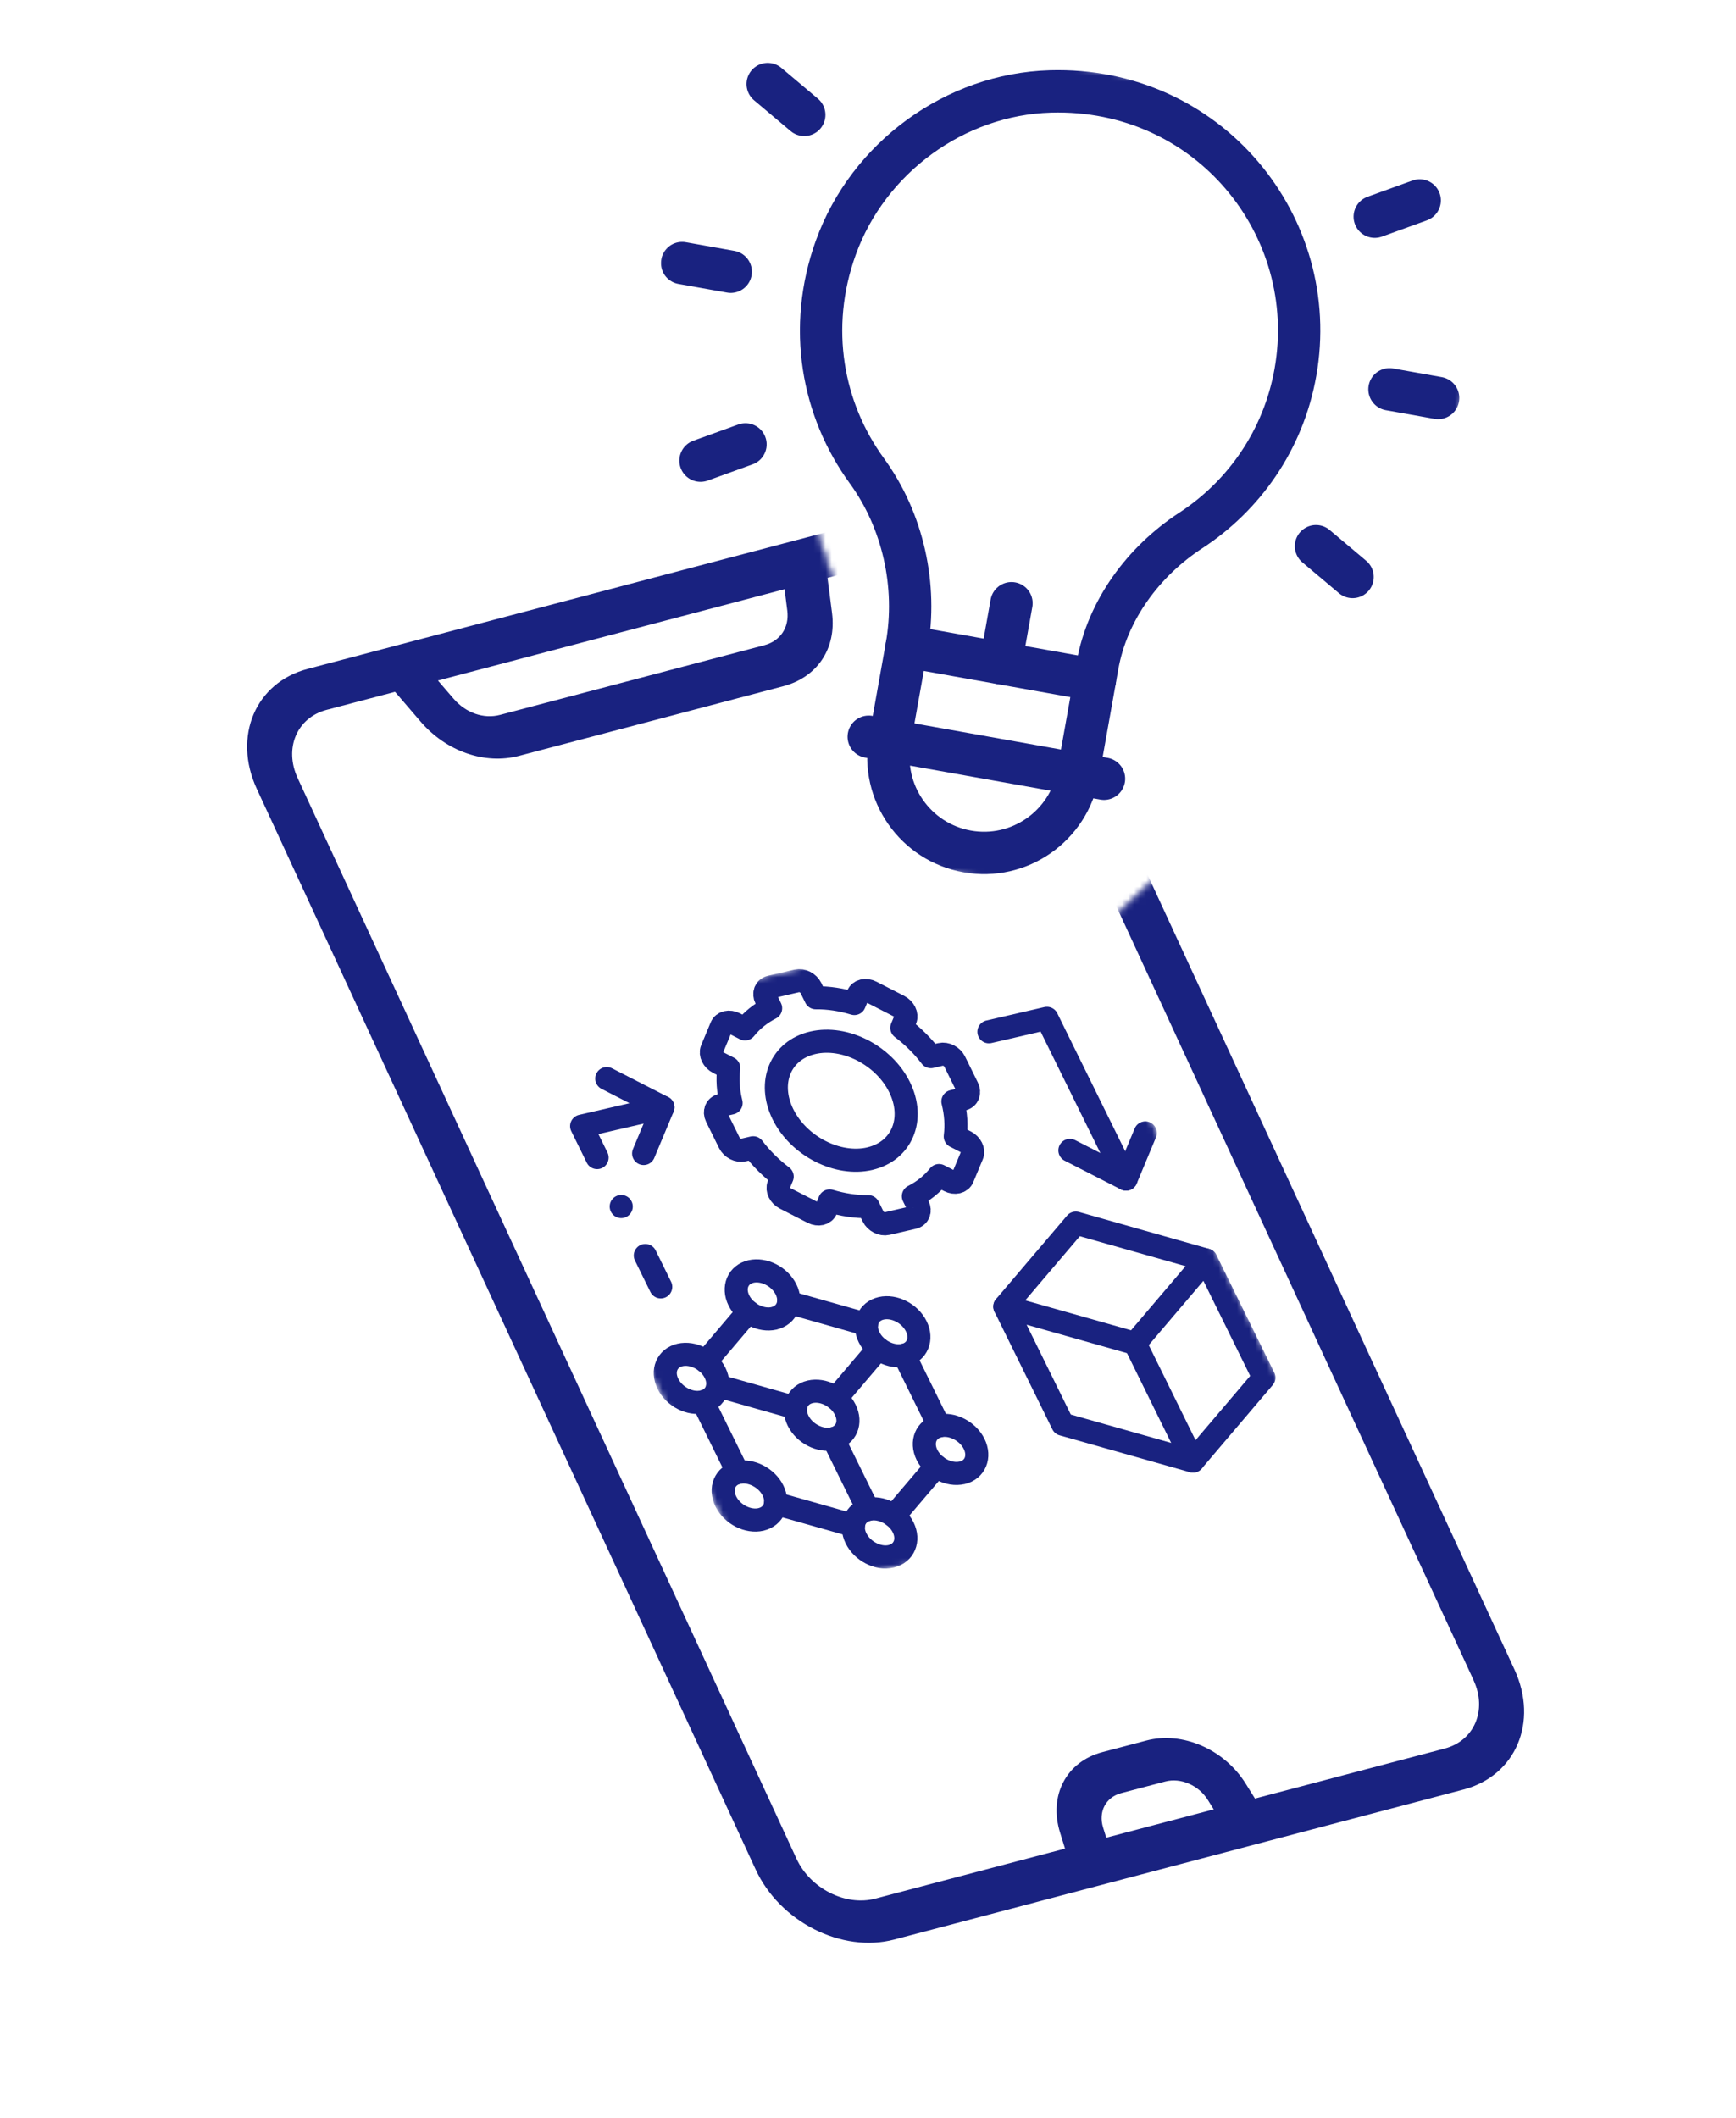 <?xml version="1.0" encoding="UTF-8"?> <svg xmlns="http://www.w3.org/2000/svg" width="287" height="350" viewBox="0 0 287 350" fill="none"><mask id="mask0_4244_12394" style="mask-type:alpha" maskUnits="userSpaceOnUse" x="-1" y="77" width="288" height="274"><path d="M141.15 106.436L131.748 78.229L0.115 106.436L105.779 350L286.661 291.348L195.325 141.359L178.311 157.029L159.059 161.059L131.748 149.418L141.15 106.436Z" fill="#D9D9D9" stroke="black" stroke-width="0.448"></path></mask><g mask="url(#mask0_4244_12394)"><path d="M145 85.742L50.856 110.542C42.229 112.816 38.454 121.708 42.453 130.363L124.929 308.961C128.927 317.62 139.198 322.809 147.83 320.535L241.974 295.735C250.601 293.461 254.376 284.569 250.377 275.914L167.902 97.316C163.903 88.657 153.628 83.468 145 85.742ZM129.706 97.369L130.158 100.924C130.507 103.691 129.012 105.934 126.339 106.637L82.677 118.14C79.963 118.856 77.017 117.826 74.98 115.462L72.401 112.467L129.701 97.374L129.706 97.369ZM182.891 303.705L182.372 302.039C181.548 299.402 182.811 297.002 185.372 296.331L192.643 294.415C195.199 293.738 198.168 295.028 199.69 297.477L200.653 299.022L182.887 303.7L182.891 303.705ZM243.621 277.696C245.891 282.617 243.751 287.672 238.844 288.966L207.476 297.231L205.954 294.786C202.394 289.078 195.482 286.073 189.518 287.645L182.247 289.561C176.283 291.133 173.337 296.734 175.258 302.877L176.073 305.505L144.705 313.77C139.798 315.064 133.955 312.109 131.685 307.188L49.209 128.585C46.939 123.665 49.079 118.61 53.986 117.316L65.309 114.334L69.527 119.245C73.767 124.179 80.156 126.405 85.811 124.914L129.473 113.412C135.123 111.921 138.298 107.179 137.555 101.323L136.811 95.498L148.134 92.516C153.041 91.222 158.884 94.177 161.154 99.098L243.63 277.696H243.621Z" fill="#192280"></path></g><mask id="mask1_4244_12394" style="mask-type:luminance" maskUnits="userSpaceOnUse" x="80" y="150" width="139" height="115"><path d="M80.478 171.973L173.27 150.482L218.665 242.678L125.869 264.169L80.478 171.973Z" fill="white"></path></mask><g mask="url(#mask1_4244_12394)"><path d="M166.119 215.926L187.646 222.015L199.377 208.221L208.949 227.666L197.219 241.46L175.692 235.371L166.119 215.926Z" stroke="#192280" stroke-width="3.815" stroke-linecap="round" stroke-linejoin="round"></path><path d="M151.004 197.69C152.71 196.821 154.129 195.657 155.24 194.274L156.95 195.147C157.85 195.608 158.835 195.38 159.144 194.636L160.715 190.871C161.024 190.137 160.541 189.156 159.641 188.691L157.926 187.813C158.159 185.986 158.038 184.03 157.536 182.028L159.162 181.652C160.017 181.455 160.371 180.6 159.954 179.749L157.828 175.433C157.411 174.587 156.368 174.054 155.517 174.251L153.892 174.627C152.526 172.828 150.892 171.22 149.092 169.864L149.679 168.453C149.988 167.719 149.5 166.73 148.604 166.273L144.029 163.931C143.124 163.47 142.139 163.698 141.835 164.442L141.244 165.848C139.135 165.207 136.977 164.871 134.859 164.894L134.067 163.282C133.65 162.436 132.607 161.903 131.752 162.1L127.409 163.107C126.549 163.304 126.191 164.164 126.612 165.01L127.404 166.622C125.699 167.491 124.279 168.655 123.169 170.038L121.463 169.165C120.559 168.704 119.574 168.932 119.26 169.676L117.689 173.441C117.38 174.18 117.868 175.165 118.763 175.621L120.478 176.499C120.245 178.326 120.366 180.282 120.868 182.284L119.242 182.66C118.387 182.857 118.033 183.712 118.45 184.563L120.577 188.879C120.993 189.725 122.036 190.258 122.887 190.061L124.512 189.685C125.878 191.484 127.512 193.092 129.312 194.448L128.721 195.859C128.416 196.602 128.9 197.582 129.795 198.039L134.371 200.381C135.275 200.842 136.26 200.614 136.574 199.87L137.16 198.465C139.269 199.1 141.427 199.441 143.545 199.418L144.337 201.03C144.754 201.876 145.797 202.409 146.652 202.212L150.995 201.205C151.855 201.008 152.213 200.148 151.792 199.302L151 197.69H151.004Z" stroke="#192280" stroke-width="3.815" stroke-linecap="round" stroke-linejoin="round"></path><path d="M127.955 217.869C130.104 217.372 131.004 215.228 129.952 213.096C128.9 210.965 126.294 209.635 124.145 210.132C122 210.629 121.1 212.77 122.152 214.905C123.205 217.041 125.81 218.366 127.955 217.874V217.869Z" stroke="#192280" stroke-width="3.815" stroke-linecap="round" stroke-linejoin="round"></path><path d="M149.486 223.958C151.631 223.461 152.531 221.321 151.479 219.185C150.427 217.05 147.821 215.724 145.676 216.217C143.532 216.709 142.627 218.859 143.679 220.99C144.731 223.121 147.337 224.451 149.486 223.954V223.958Z" stroke="#192280" stroke-width="3.815" stroke-linecap="round" stroke-linejoin="round"></path><path d="M116.225 231.659C118.374 231.162 119.274 229.017 118.221 226.886C117.169 224.751 114.563 223.425 112.414 223.922C110.27 224.419 109.37 226.559 110.422 228.695C111.474 230.831 114.08 232.156 116.225 231.663V231.659Z" stroke="#192280" stroke-width="3.815" stroke-linecap="round" stroke-linejoin="round"></path><path d="M130.377 215.219L143.259 218.868M116.681 225.024L123.702 216.768" stroke="#192280" stroke-width="3.815" stroke-linecap="round" stroke-linejoin="round"></path><path d="M137.747 237.753C139.896 237.256 140.796 235.116 139.744 232.98C138.692 230.844 136.086 229.519 133.937 230.016C131.792 230.513 130.892 232.653 131.944 234.789C132.996 236.924 135.602 238.25 137.747 237.757V237.753Z" stroke="#192280" stroke-width="3.815" stroke-linecap="round" stroke-linejoin="round"></path><path d="M137.747 237.753L143.505 249.452" stroke="#192280" stroke-width="3.815" stroke-linecap="round" stroke-linejoin="round"></path><path d="M125.797 251.104C127.946 250.607 128.842 248.458 127.794 246.327C126.746 244.2 124.136 242.866 121.987 243.363C119.842 243.86 118.947 246.004 119.994 248.135C121.042 250.267 123.657 251.605 125.797 251.108V251.104Z" stroke="#192280" stroke-width="3.815" stroke-linecap="round" stroke-linejoin="round"></path><path d="M147.319 257.198C149.468 256.701 150.364 254.552 149.316 252.42C148.268 250.294 145.658 248.959 143.509 249.456C141.364 249.953 140.469 252.098 141.517 254.229C142.569 256.365 145.179 257.699 147.319 257.202V257.198Z" stroke="#192280" stroke-width="3.815" stroke-linecap="round" stroke-linejoin="round"></path><path d="M159.059 243.403C161.203 242.906 162.099 240.762 161.047 238.626C159.999 236.499 157.389 235.165 155.244 235.657C153.1 236.15 152.2 238.304 153.247 240.43C154.299 242.566 156.91 243.9 159.059 243.399V243.403Z" stroke="#192280" stroke-width="3.815" stroke-linecap="round" stroke-linejoin="round"></path><path d="M118.642 229.013L131.523 232.662M121.982 243.363L116.225 231.664M141.091 252.103L128.215 248.458M154.792 242.302L147.772 250.553M149.486 223.958L155.244 235.657M138.204 231.113L145.224 222.857" stroke="#192280" stroke-width="3.815" stroke-linecap="round" stroke-linejoin="round"></path><path d="M166.119 215.926L177.859 202.131L199.381 208.225" stroke="#192280" stroke-width="3.815" stroke-linecap="round" stroke-linejoin="round"></path><path d="M187.651 222.015L197.223 241.46" stroke="#192280" stroke-width="3.815" stroke-linecap="round" stroke-linejoin="round"></path><path d="M143.796 191.48C149.106 190.249 151.318 184.943 148.721 179.673C146.124 174.395 139.677 171.099 134.367 172.331C129.052 173.562 126.836 178.863 129.437 184.142C132.034 189.416 138.481 192.716 143.796 191.485V191.48Z" stroke="#192280" stroke-width="3.815" stroke-linecap="round" stroke-linejoin="round"></path><path d="M106.684 207.486L109.236 212.671M109.594 182.996L96.157 186.107L98.714 191.305" stroke="#192280" stroke-width="3.815" stroke-linecap="round" stroke-linejoin="round"></path><path d="M106.406 190.63L109.594 183L100.312 178.25" stroke="#192280" stroke-width="3.815" stroke-linecap="round" stroke-linejoin="round"></path><path d="M163.491 170.513L173.082 168.292L186.164 194.865" stroke="#192280" stroke-width="3.815" stroke-linecap="round" stroke-linejoin="round"></path><path d="M176.878 190.119L186.164 194.865L189.348 187.231" stroke="#192280" stroke-width="3.815" stroke-linecap="round" stroke-linejoin="round"></path><path d="M102.703 199.401V199.392" stroke="#192280" stroke-width="3.815" stroke-linecap="round" stroke-linejoin="round"></path></g><mask id="mask2_4244_12394" style="mask-type:luminance" maskUnits="userSpaceOnUse" x="92" y="0" width="158" height="157"><path d="M116.525 0L92.829 132.762L225.591 156.459L249.287 23.697L116.525 0Z" fill="white"></path></mask><g mask="url(#mask2_4244_12394)"><path d="M149.894 106.819L147.118 122.377C145.587 130.969 151.309 139.176 159.901 140.712C168.493 142.248 176.7 136.521 178.235 127.929L181.011 112.371" stroke="#192280" stroke-width="7" stroke-linecap="round" stroke-linejoin="round"></path><path d="M182.515 128.695L143.621 121.755" stroke="#192280" stroke-width="7" stroke-linecap="round" stroke-linejoin="round"></path><path d="M214.157 61.563C218.477 37.341 199.74 14.345 173.655 15.111C157.877 15.572 143.55 26.058 138.186 40.904C133.382 54.197 135.965 67.723 143.313 77.815C149.299 86.04 151.681 96.808 149.894 106.823L181.011 112.375L181.437 109.989C183.075 100.81 189.057 92.76 196.865 87.665C205.663 81.925 212.164 72.725 214.157 61.567V61.563Z" stroke="#192280" stroke-width="7" stroke-linecap="round" stroke-linejoin="round"></path><path d="M115.813 76.127L123.245 73.441" stroke="#192280" stroke-width="7" stroke-linecap="round" stroke-linejoin="round"></path><path d="M227.275 35.809L234.707 33.123" stroke="#192280" stroke-width="7" stroke-linecap="round" stroke-linejoin="round"></path><path d="M126.917 13.893L132.961 18.984" stroke="#192280" stroke-width="7" stroke-linecap="round" stroke-linejoin="round"></path><path d="M217.564 90.262L223.608 95.353" stroke="#192280" stroke-width="7" stroke-linecap="round" stroke-linejoin="round"></path><path d="M112.769 43.475L120.805 44.907" stroke="#192280" stroke-width="7" stroke-linecap="round" stroke-linejoin="round"></path><path d="M229.715 64.339L237.752 65.772" stroke="#192280" stroke-width="7" stroke-linecap="round" stroke-linejoin="round"></path><path d="M165.453 109.595L167.221 99.691" stroke="#192280" stroke-width="7" stroke-linecap="round" stroke-linejoin="round"></path></g></svg> 